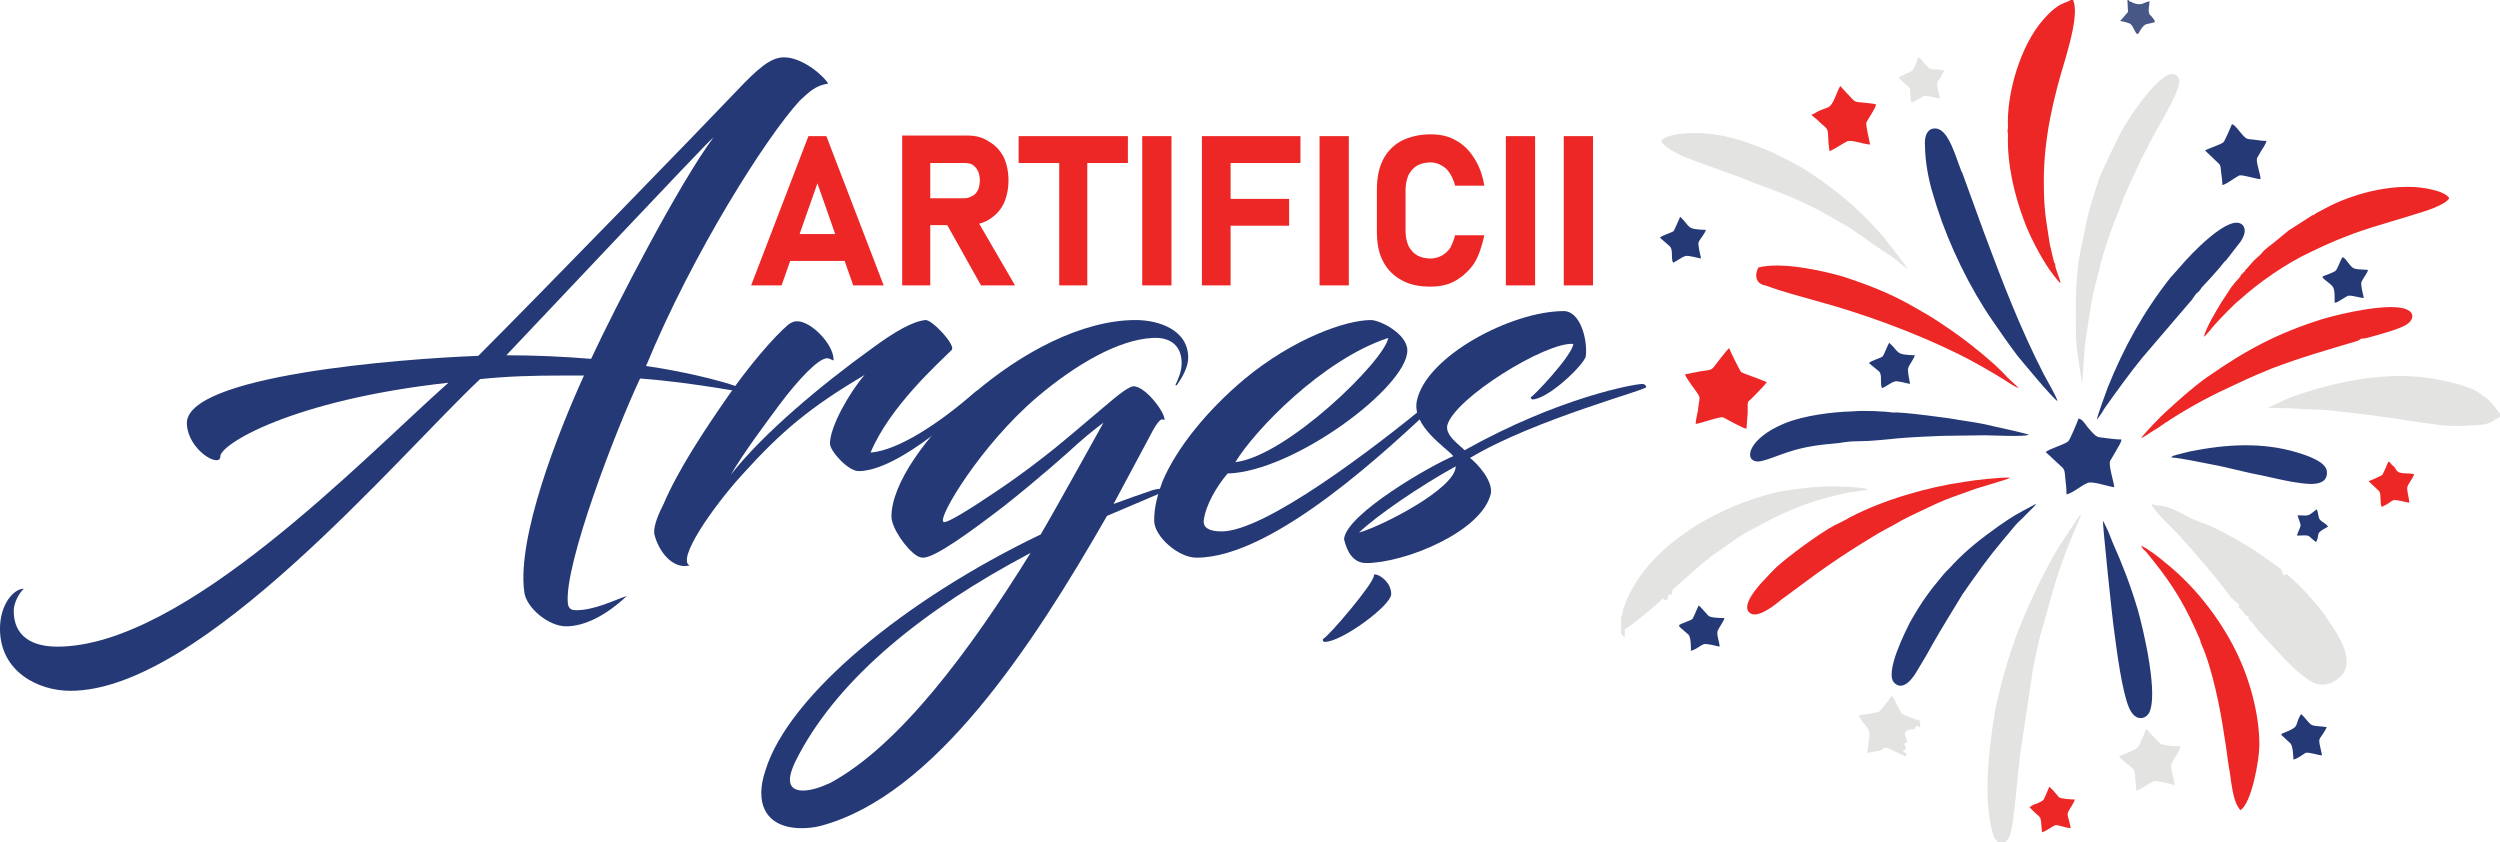 <?xml version="1.0" encoding="utf-8"?>
<!-- Generator: Adobe Illustrator 16.0.0, SVG Export Plug-In . SVG Version: 6.00 Build 0)  -->
<!DOCTYPE svg PUBLIC "-//W3C//DTD SVG 1.1//EN" "http://www.w3.org/Graphics/SVG/1.1/DTD/svg11.dtd">
<svg version="1.1" id="Layer_1" xmlns="http://www.w3.org/2000/svg" xmlns:xlink="http://www.w3.org/1999/xlink" x="0px" y="0px"
	 width="301.453px" height="101.589px" viewBox="246.603 284.318 301.453 101.589"
	 enable-background="new 246.603 284.318 301.453 101.589" xml:space="preserve">
<g id="Layer_x0020_1">
	<path fill="#ED2626" d="M344.087,300.733h2.16l6.911,18h-3.672l-4.319-12.312l-4.32,12.312h-3.672L344.087,300.733z
		 M340.487,312.542h9.504v3.239h-9.504V312.542z M356.687,308.222h6.264c0.36,0,0.648-0.145,0.937-0.288
		c0.287-0.144,0.504-0.433,0.647-0.72c0.145-0.36,0.216-0.721,0.216-1.152l0,0c0-0.432-0.071-0.792-0.216-1.08
		c-0.144-0.359-0.36-0.576-0.647-0.791c-0.217-0.145-0.576-0.217-0.937-0.217h-6.264v-3.313h6.552c1.008,0,1.872,0.217,2.592,0.721
		c0.792,0.432,1.368,1.08,1.8,1.872c0.36,0.792,0.576,1.728,0.576,2.808l0,0c0,1.08-0.216,2.016-0.576,2.809
		c-0.432,0.863-1.008,1.439-1.8,1.943c-0.72,0.432-1.584,0.648-2.592,0.648h-6.552V308.222z M355.391,300.661h3.384v18.072h-3.384
		V300.661z M360.502,310.886l3.601-0.576l4.896,8.424h-4.104L360.502,310.886z M374.326,302.174h3.384v16.56h-3.384V302.174z
		 M369.43,300.733h13.176v3.24H369.43V300.733z M387.861,318.733h-3.527v-18h3.527V318.733z M419.108,318.878
		c-1.368,0-2.52-0.217-3.527-0.793c-0.937-0.504-1.729-1.296-2.232-2.304c-0.504-0.937-0.72-2.159-0.72-3.6v-4.968
		c0-1.368,0.216-2.592,0.72-3.6s1.296-1.801,2.232-2.305c1.008-0.504,2.159-0.791,3.527-0.791c1.152,0,2.16,0.215,3.024,0.719
		c0.936,0.504,1.655,1.225,2.231,2.16c0.576,0.864,1.008,2.016,1.224,3.313l0,0h-3.527l0,0c-0.145-0.576-0.36-1.08-0.648-1.512
		c-0.288-0.433-0.576-0.721-1.008-0.937c-0.359-0.216-0.792-0.36-1.296-0.36c-0.647,0-1.152,0.145-1.584,0.36
		c-0.504,0.288-0.792,0.647-1.08,1.151c-0.216,0.504-0.359,1.152-0.359,1.801v4.968c0,0.72,0.144,1.296,0.359,1.8
		c0.288,0.504,0.576,0.863,1.08,1.152c0.432,0.215,0.937,0.359,1.584,0.359c0.504,0,0.937-0.145,1.368-0.359
		c0.359-0.217,0.72-0.504,1.008-0.937c0.216-0.432,0.432-0.937,0.576-1.512l0,0h3.527l0,0c-0.288,1.296-0.647,2.448-1.224,3.384
		c-0.576,0.863-1.368,1.584-2.231,2.088C421.269,318.661,420.261,318.878,419.108,318.878z M431.708,318.733h-3.528v-18h3.528
		V318.733z M438.691,318.733h-3.527v-18h3.527V318.733z M391.533,300.733h3.456v18h-3.456V300.733z M392.829,308.294h9.216v3.24
		h-9.216V308.294z M392.829,300.733h10.584v3.24h-10.584V300.733z M409.245,318.733h-3.528v-18h3.528V318.733z"/>
	<g id="_2768649274688">
		<path fill="#E3E3E1" d="M507.233,345.3c-0.647,0-0.576-0.071-1.224-0.215c0.288,0.863,2.664,3.023,3.456,3.887
			c0.071,0.072,0.144,0.145,0.144,0.217c0.144,0.144,0.216,0.216,0.36,0.359c1.367,1.512,3.888,4.465,5.039,5.977l0.576,0.791
			c0.145,0.145,0.216,0.217,0.36,0.36l0.504,0.433c0.288,0.144,0.144,0.287,0.072,0.504c0.288,0.072,0.576,0.504,0.72,0.72
			c0.36,0.504,0.504,0.071,0.504,0.504c0.072,0.36,0.072,0.071,0.576,0.72c0.144,0.217,0.359,0.504,0.576,0.792l1.943,2.088
			c1.225,1.296,3.456,3.815,5.04,4.32c1.152,0.36,2.232-0.144,3.023-0.937c0.288-0.359,0.36-0.359,0.505-0.863
			c0.287-0.648,0.144-1.512-0.072-2.232c-0.433-1.296-1.224-2.52-1.872-3.455c-1.008-1.584-2.376-3.097-3.672-4.393l-1.08-1.008
			c-0.072-0.072-0.072-0.072-0.144-0.145l-0.288-0.216l-0.216,0.216c-0.217-0.287-0.145,0-0.288-0.504
			c-0.072-0.216,0.071,0.217-0.072-0.144c-0.072-0.216,0-0.072-0.072-0.144l-2.304-1.656c-2.088-1.44-4.536-2.809-6.84-3.816
			C510.041,346.74,509.249,345.66,507.233,345.3z"/>
		<path fill="#ED2626" d="M494.418,316.142v-0.072c0,0.072-0.072,0-0.072,0c-0.144-0.288-0.504-2.088-0.576-2.304
			c-0.504-3.312-0.72-4.177-0.72-7.704c0-5.039,1.152-9.936,2.592-14.615c0.433-1.584,1.656-5.544,0.937-7.128h-0.288
			c-0.576,0.432-1.368,0.144-3.313,2.376c-2.735,3.096-4.464,8.928-4.247,13.031c-0.072,0.36-0.072,0.36,0,0.793
			c-0.145,3.527,0.792,7.344,1.871,10.223c0.648,1.872,2.017,4.465,3.097,6.048c0.216,0.288,1.08,1.513,1.367,1.656
			C494.994,317.869,494.346,316.573,494.418,316.142z"/>
		<path fill="#253976" d="M478.723,301.958c0,1.728,0.432,4.104,0.936,5.688l0.504,1.656c1.513,4.68,3.96,9.719,6.696,13.68
			c1.296,1.871,1.728,2.52,3.023,4.248c0.72,0.863,4.032,4.896,4.824,5.471c-0.072-0.432-1.296-2.592-1.656-3.239
			c-2.88-5.616-4.968-11.088-7.199-17.063l-2.593-7.128c-0.071-0.144-0.071-0.216-0.144-0.288l-0.792-2.16
			c-0.432-1.08-1.296-3.455-2.808-2.951C478.795,300.157,478.65,301.094,478.723,301.958z"/>
		<path fill="#E3E3E1" d="M487.506,385.907h0.864c0.36-0.432,0.432-0.432,0.648-1.008c0.432-1.368,0.936-7.704,1.151-9.432
			l1.584-10.584c0.36-1.656,0.648-3.313,1.152-4.896c1.224-4.463,1.943-7.199,3.743-11.447c0.217-0.504,0.792-1.728,0.864-2.16
			c-0.144,0.072-0.072,0-0.144,0.072l-2.521,3.816c-0.792,1.295-1.584,2.879-2.304,4.248c-0.36,0.719-0.647,1.439-1.008,2.159
			c-2.016,4.392-2.952,7.416-4.104,12.096c-0.36,1.656-0.217,1.151-0.505,2.808c-0.575,3.889-1.151,9.504,0,13.32
			C487.146,385.619,487.146,385.331,487.506,385.907z"/>
		<path fill="#E3E3E1" d="M446.899,301.31c0.216,0.648,2.016,1.584,2.664,1.872c2.231,0.864,4.464,1.656,6.695,2.448
			c0.505,0.216,1.152,0.432,1.584,0.648c3.528,1.295,4.608,1.655,8.064,3.383c0.504,0.289,1.008,0.576,1.439,0.793
			c0.792,0.504,2.232,1.223,2.88,1.728c6.624,4.68,3.096,1.944,6.408,4.607c-0.145-0.36-2.088-2.88-2.521-3.384
			c-0.359-0.576-0.936-1.08-1.367-1.584c-0.937-1.08-2.593-2.664-3.744-3.6l-0.792-0.648c-1.08-0.863-2.232-1.656-3.384-2.447
			c-1.152-0.793-2.592-1.44-3.816-2.088c-0.863-0.504-2.159-0.937-3.096-1.297c-1.943-0.719-3.815-1.223-6.048-1.367
			C450.571,300.302,447.619,300.374,446.899,301.31z"/>
		<path fill="#E3E3E1" d="M548.056,334.573v-0.36c-1.296-1.584-0.863-1.368-2.52-2.521c-1.368-0.936-4.536-1.584-6.12-1.799
			c-5.399-0.793-11.591,0.504-16.703,2.375l-2.664,1.225c1.008,0.072,2.088,0,3.096,0.072c0.937,0.071,2.017,0.144,3.024,0.144
			c1.944,0.071,8.64,0.936,11.088,1.368l3.6,0.504c1.439,0.144,2.592,0.144,5.256-0.072
			C547.264,335.221,547.264,335.005,548.056,334.573z"/>
		<path fill="#E3E3E1" d="M497.658,330.541c0.144-0.792,0.216-4.248,0.504-5.688c0.288-1.799,0.504-3.527,0.863-5.256
			c0.217-0.863,0.433-1.655,0.648-2.52c0.792-3.455,1.943-6.119,3.168-9.287c0.504-1.225,1.368-2.952,1.943-4.248
			c0.217-0.36,0.36-0.721,0.504-1.008c0.217-0.289,0.36-0.648,0.576-1.08c0.792-1.584,3.456-5.832,3.528-7.272
			c0-0.504-0.288-0.864-0.72-0.936c-1.513-0.216-4.536,4.104-5.4,5.472c-0.216,0.36-0.359,0.648-0.576,0.936
			c-0.432,0.648-1.728,3.457-2.088,4.176c-0.359,0.793-0.647,1.369-0.936,2.16c-1.152,3.6-1.224,3.672-1.944,7.416
			c-0.216,0.864-0.359,1.656-0.504,2.592c-0.359,2.809-0.359,6.12-0.288,8.928C497.01,326.797,497.37,328.597,497.658,330.541z"/>
		<path fill="#ED2626" d="M512.346,324.925c0.287-0.144,1.08-1.224,1.367-1.512c0.433-0.504,2.376-2.52,2.88-2.88
			c2.376-2.16,5.688-4.464,8.64-5.832c2.809-1.368,5.328-2.376,8.28-3.239c1.584-0.504,5.184-1.512,6.624-2.088
			c0.575-0.289,1.439-0.576,1.8-1.152c-0.504-0.936-3.384-1.368-4.68-1.368c-3.313-0.071-7.056,0.937-9.864,2.376l-1.512,0.792
			c-0.36,0.288-0.216,0.144-0.504,0.288l-2.808,1.8l-1.656,1.368c-0.216,0.216-1.152,0.792-1.584,1.367
			c-0.432,0.504-0.72,0.576-1.368,1.369l-0.647,0.719c0,0.072,0,0.072-0.072,0.145s-0.144,0.072-0.216,0.217
			c-0.216,0.144-0.145,0.144-0.288,0.359c-0.36,0.504-0.433,0.432-1.08,1.296c-0.432,0.647-0.72,1.08-1.224,1.872
			C513.785,321.901,512.633,323.772,512.346,324.925z"/>
		<path fill="#ED2626" d="M516.737,382.019c1.368-0.791,2.304-6.119,2.304-7.848c0-3.887-1.224-8.135-2.88-11.447
			c-2.016-4.031-5.04-7.848-8.496-10.584c-0.647-0.576-2.159-1.728-2.88-2.016c0.145,0.36,0.36,0.504,0.648,0.792
			c2.52,3.097,4.104,5.328,5.832,9.144l0.647,1.44c0,0.216,0.072,0.288,0.145,0.504c1.296,2.88,2.304,7.919,2.735,10.943
			c0.288,1.584,0.433,3.24,0.721,4.752c0.144,1.08,0.359,2.952,0.936,3.888L516.737,382.019z"/>
		<path fill="#E3E3E1" d="M442.076,358.836v1.872l0.432,0.504c0.072-1.08-0.145-0.936,0.359-1.225l0.505-0.359
			c1.008-0.792,2.951-2.305,3.743-3.168c0.288,0.072-0.216,0.288,0.576,0.145l0.072-0.504c0.216-0.145,0.288,0,0.432-0.145
			c0.145-0.216,0-0.359,0.072-0.504l2.664-2.376c0.936-0.792,1.8-1.584,2.808-2.231c0.216-0.145,0.504-0.36,0.72-0.504
			c0.504-0.361,1.008-0.721,1.513-1.08c0.504-0.289,1.008-0.648,1.583-0.937c5.688-3.168,8.208-3.743,11.521-4.536
			c0.936-0.216,1.871-0.216,2.808-0.432c-0.432-0.359-4.536-0.432-5.4-0.359c-1.943,0.071-3.312,0.287-5.111,0.575
			c-1.296,0.216-3.24,0.864-4.464,1.296c-5.976,2.232-12.456,6.624-14.544,12.816C442.22,358.044,442.22,358.548,442.076,358.836z"
			/>
		<path fill="#ED2626" d="M504.785,337.165c0.36-0.145,1.44-0.937,1.872-1.152c2.376-1.656,4.968-3.168,7.632-4.464
			c2.448-1.151,3.6-1.728,6.264-2.808c3.601-1.368,6.696-2.232,10.296-3.313c0.216-0.072,0.36-0.216,0.504-0.287
			c0.145,0,0.433,0,0.648-0.072c1.08-0.288,3.743-1.008,4.607-1.512c1.08-0.576,1.08-1.44,0.432-1.801
			c-1.8-1.152-8.352,0.432-10.295,1.008c-5.544,1.729-9.288,3.744-14.04,7.057c-1.8,1.295-3.312,2.664-4.968,4.176
			C507.378,334.284,504.93,336.805,504.785,337.165z"/>
		<path fill="#ED2626" d="M489.019,341.917c-1.152-0.072-4.32,0.287-5.544,0.504c-4.536,0.647-9.72,2.16-13.752,4.248
			c-0.72,0.432-1.368,0.719-1.943,1.008c-1.872,1.008-5.473,3.672-6.984,5.039c-0.504,0.504-1.008,1.008-1.512,1.584
			c-0.72,0.721-2.736,3.023-1.729,3.889c0.937,0.863,3.168-1.009,3.96-1.656c0.217-0.145,0.576-0.432,0.792-0.576
			c3.672-2.736,5.832-4.32,9.864-6.768c1.224-0.792,2.592-1.44,3.815-2.16c0.937-0.504,2.952-1.439,4.032-1.943
			c1.368-0.648,2.952-1.152,4.319-1.656C485.49,342.997,488.514,342.204,489.019,341.917z"/>
		<path fill="#ED2626" d="M458.635,316.573c-0.432,0.792-0.359,1.656,0.36,2.016c0.288,0.145,0.36,0.072,1.08,0.36
			c1.151,0.433,4.248,1.296,5.544,1.655c5.615,1.513,11.879,3.816,16.991,6.336c1.656,0.793,4.032,2.16,5.544,3.097
			c0.432,0.288,1.512,1.008,1.872,1.079l-1.44-1.367c-0.504-0.576-0.936-0.936-1.439-1.439l-1.584-1.369
			c-1.944-1.584-2.809-2.231-4.968-3.672c-1.152-0.791-2.448-1.512-3.601-2.159c-2.52-1.44-5.327-2.521-8.207-3.456
			C466.267,316.933,461.443,315.854,458.635,316.573z"/>
		<path fill="#253976" d="M470.659,337.524c1.583,0,3.312-0.216,4.896-0.359c1.656-0.145,3.456-0.217,5.184-0.289
			c1.656,0,3.456-0.071,5.184-0.071c0.864,0,4.896,0.216,5.328-0.072c-0.36-0.144-3.528-0.864-4.248-1.008
			c-1.368-0.36-2.88-0.576-4.319-0.792c-0.576-0.145-7.056-1.008-7.704-0.863c-1.08-0.145-3.527-0.289-5.04-0.145
			c-2.52,0.072-5.831,0.504-8.136,1.439c-4.392,1.801-5.039,4.536-3.239,4.608c0.72,0,2.735-0.864,3.672-1.152
			c2.231-0.72,3.815-0.864,6.119-1.079C469.146,337.597,469.867,337.524,470.659,337.524z"/>
		<path fill="#253976" d="M499.458,334.933l0.504-0.72c0.216-0.288,0.288-0.504,0.504-0.792c1.224-1.729,3.096-4.32,4.464-5.977
			l5.976-6.983c0.145-0.216,0.36-0.504,0.504-0.72c0.288-0.216,0.504-0.432,0.648-0.721c0.288-0.287,2.088-2.231,2.735-3.096
			c0.072-0.144,0.216-0.144,0.288-0.287l1.729-2.232c0.359-0.576,0.72-1.367,0.216-1.943c-1.512-1.584-6.48,3.744-7.488,4.967
			l-1.224,1.369c-3.24,4.104-5.616,8.424-7.56,13.247C500.538,331.692,499.458,334.501,499.458,334.933z"/>
		<path fill="#253976" d="M492.114,345.085c-0.145,0.071-0.216,0.071-0.433,0.215c-1.871,1.008-2.231,1.152-4.176,2.521
			c-2.016,1.44-3.6,2.664-5.327,4.464c-0.36,0.432-0.792,0.792-1.225,1.296c-1.8,2.16-2.592,3.239-4.031,5.76
			c-0.504,1.008-3.168,6.192-1.872,7.344c1.151,1.08,2.376-0.864,2.735-1.512c0.576-0.937,1.225-2.017,1.8-3.097
			c1.152-2.016,2.448-4.104,3.672-6.119c0.36-0.504,0.721-1.008,1.009-1.439c2.231-3.168,2.808-3.816,5.399-6.912
			c0.36-0.432,0.864-0.792,1.224-1.225l0.937-0.936C491.97,345.229,491.97,345.372,492.114,345.085z"/>
		<path fill="#253976" d="M500.178,347.101c-0.072,0.216,1.152,12.096,1.368,13.391c0.288,2.232,0.936,7.272,1.8,9.217
			c0.792,1.728,1.943,1.224,2.304,0.72c1.368-2.017-0.647-10.44-1.296-12.672c-0.864-2.88-1.8-5.327-3.023-8.063
			C501.042,348.9,500.609,347.892,500.178,347.101z"/>
		<path fill="#253976" d="M508.386,339.469c1.584,0.144,3.384,0.575,4.968,0.864c1.584,0.287,3.168,0.72,4.823,1.08
			c1.584,0.287,3.168,0.719,4.824,1.008c1.152,0.144,4.392,0.936,4.176-1.297c-0.144-1.151-2.376-1.871-3.528-2.231
			c-4.247-1.296-8.64-1.008-12.959-0.144l-1.729,0.432c-0.071,0.072-0.216,0.072-0.287,0.072L508.386,339.469z"/>
		<path fill="#ED2626" d="M449.779,329.461c0.145,0.504,1.368,2.016,1.656,2.521c0.216,0.359,0,0.791-0.072,1.655
			c0,0.288-0.144,0.576-0.144,0.792c-0.072,0.359-0.145,0.648-0.145,1.008c0.648-0.072,2.952-0.936,3.313-0.792
			c0.575,0.288,2.447,1.368,2.808,1.368c0.072-0.648,0.072-1.225,0.144-1.872c0-0.288,0-0.647,0-1.008s0.072-0.433,0.36-0.647
			c0.216-0.217,1.872-1.873,1.944-2.088l-0.36-0.145c-0.432-0.216-2.592-0.936-2.736-1.08c-0.144-0.145-1.367-2.592-1.439-2.88
			c-0.288,0.216-1.656,2.017-1.872,2.304c-0.36,0.432-0.792,0.36-1.656,0.504L449.779,329.461z"/>
		<path fill="#ED2626" d="M465.043,298.142c0.072,0.145,0.216,0.217,0.36,0.36c0.216,0.144,0.287,0.216,0.432,0.36
			c0.072,0.072,0.144,0.144,0.216,0.216l0.648,0.575c0.359,0.36,0.288,0.504,0.359,1.297c0,0.504,0.072,1.008,0.145,1.584
			c0.216,0,1.655-0.937,2.088-1.152c0.504-0.288,2.088,0.359,2.808,0.359c-0.072-0.504-0.576-2.375-0.432-2.663
			c0.216-0.505,1.08-1.656,1.151-2.16c-0.288-0.144-1.655-0.216-2.159-0.288c-0.576-0.072-0.576-0.288-1.368-1.08l-0.792-0.864
			c-0.504,0.864-0.792,2.304-1.512,2.592l-0.576,0.216c-0.288,0.144-0.433,0.144-0.792,0.36c0,0-0.145,0.072-0.216,0.144
			L465.043,298.142z"/>
		<path fill="#E3E3E1" d="M502.122,375.611l1.655,1.368c0.216,0.287,0.145,0.144,0.216,0.504c0.072,0.216,0.072,0.504,0.072,0.72
			c0.072,0.433,0.072,0.937,0.145,1.44c0.359,0,1.728-1.008,2.016-1.08c0.36-0.217,2.088,0.287,2.592,0.432
			c0-0.576-0.576-2.16-0.36-2.592c0.072-0.216,0.433-0.792,0.576-1.008c0.216-0.36,0.433-0.721,0.504-1.08
			c-2.808-0.145-2.231-0.145-3.312-1.225c-0.36-0.359-0.576-0.719-0.864-0.863c-0.072,0.359-0.863,2.16-1.008,2.232
			c-0.072,0.144-0.936,0.504-1.08,0.575l-1.008,0.433C502.122,375.539,502.266,375.468,502.122,375.611z"/>
		<path fill="#253976" d="M512.489,302.462l1.584,1.512c0.36,0.288,0.288,0.648,0.36,1.152c0.071,0.504,0.144,1.008,0.144,1.512
			c0.576-0.145,1.44-0.864,2.016-1.152c0.433-0.144,2.017,0.432,2.593,0.432c0-0.575-0.576-2.088-0.433-2.52l0.576-1.008
			c0.216-0.288,0.504-0.792,0.576-1.08c-0.504,0-1.008-0.072-1.44-0.144c-1.008-0.144-0.863,0.144-1.872-1.08
			c-0.359-0.433-0.575-0.72-0.863-0.792c-0.072,0.216-0.864,2.016-1.008,2.16C514.434,301.741,512.993,302.174,512.489,302.462z"/>
		<path fill="#253976" d="M493.266,338.82l1.944,1.8c0.432,0.36,0.36,0.793,0.432,1.44c0.072,0.575,0.145,1.224,0.145,1.872
			c0.72-0.145,1.8-1.08,2.52-1.368c0.576-0.288,2.521,0.433,3.24,0.504c-0.072-0.72-0.72-2.664-0.504-3.168l0.72-1.224
			c0.216-0.432,0.647-1.008,0.647-1.368c-0.575,0-1.151-0.071-1.728-0.144c-1.296-0.217-1.08,0.144-2.376-1.368
			c-0.432-0.576-0.647-0.937-1.08-1.009c-0.071,0.289-1.008,2.521-1.224,2.736C495.642,337.885,493.842,338.389,493.266,338.82z"/>
		<path fill="#E3E3E1" d="M470.73,370.571c0.504,1.152,1.44,1.512,1.296,2.52l-0.288,2.017l1.584-0.288
			c0.072-0.072,0.072-0.072,0.145-0.072c0.432-0.359,0.504-0.359,1.224,0l1.729,0.792c0.144-0.864,0.071-0.144-0.36-0.647
			c0.144-0.145,0.216-0.145,0.36-0.217c0-0.432-0.072-0.359-0.217-0.647l0.217-0.144c0.071,0,0.071,0,0.071-0.072h0.072
			c0-0.576-0.504-0.792-0.144-1.296c0.504-0.505,0.936,0.071,1.151-0.505l0.072-0.144c0.504,0,0.216,0.072,0.504,0.216
			c0-0.144,0-0.287,0-0.432l-0.072-0.359c0-0.145-0.071-0.145-0.216-0.145c-0.288-0.072-1.8-0.648-1.944-0.792
			c-0.144-0.144-0.432-0.864-0.575-1.008c-0.145-0.36-0.288-0.792-0.576-1.08c0,0,0,0-0.072,0l-1.008,1.296
			c-0.648,0.792-0.288,0.504-1.512,0.792C471.738,370.428,471.163,370.499,470.73,370.571z"/>
		<path fill="#E3E3E1" d="M475.555,293.606c0.072,0.288,0.864,0.864,1.151,1.152c0.288,0.216,0.217,0.288,0.217,0.792
			c0.071,0.36,0.071,0.792,0.144,1.152c0.288-0.072,0.432-0.216,0.72-0.36c0.145-0.072,0.648-0.36,0.721-0.432
			c0.504-0.144,1.512,0.288,2.016,0.288c-0.648-2.808-0.288-1.44,0.504-3.384c-1.8-0.36-1.368,0.288-2.448-0.936
			c-0.216-0.288-0.359-0.504-0.647-0.648c-0.216,0.432-0.504,1.368-0.72,1.584C477.139,292.958,475.843,293.462,475.555,293.606z"/>
		<path fill="#253976" d="M526.673,317.653c0,0.216,0,0.145,0.216,0.359c1.225,1.008,1.225,0.721,1.225,2.809
			c0.287-0.072,0.216,0,0.432-0.145l1.08-0.647c0.359-0.216,1.439,0.216,2.016,0.216c-0.072-0.288-0.432-1.656-0.288-1.943
			c0.145-0.36,0.72-1.08,0.792-1.44c-2.016-0.144-1.656,0.071-2.735-1.296c-0.217-0.217-0.217-0.217-0.36-0.217
			c-0.216,0.289-0.576,1.369-0.792,1.584C528.113,317.149,526.961,317.509,526.673,317.653z"/>
		<path fill="#ED2626" d="M491.322,381.659l0.576,0.576c0.936,0.863,0.72,0.359,0.936,2.447c0.504-0.144,1.368-0.791,1.584-0.863
			c0.288-0.072,1.368,0.359,1.872,0.359c-0.36-1.943-0.648-1.439,0.072-2.592c0.144-0.287,0.359-0.576,0.432-0.863
			c-0.36,0-1.729-0.072-1.944-0.289c-0.288-0.359-0.863-1.08-1.151-1.224c-0.072,0.144-0.576,1.44-0.721,1.584
			c-0.144,0.144-0.647,0.36-0.792,0.433c-0.216,0.072-0.287,0.072-0.432,0.144L491.322,381.659z"/>
		<path fill="#253976" d="M449.06,359.7c0.072,0.144,0,0.072,0.072,0.216l1.079,0.936c0.288,0.288,0.288,1.513,0.288,1.944
			c0.576-0.145,1.152-0.648,1.513-0.792c0.288-0.144,1.584,0.216,1.943,0.288c0-0.576-0.432-1.512-0.216-1.944
			c0.144-0.36,0.792-1.224,0.792-1.512c-0.504,0-1.656,0-1.944-0.288c-0.216-0.216-0.936-1.08-1.151-1.225
			c-0.216,0.361-0.576,1.44-0.792,1.656C450.499,359.124,449.348,359.483,449.06,359.7z"/>
		<path fill="#253976" d="M521.705,372.804c0,0.216-0.072,0,0.072,0.216l1.008,0.937c0.288,0.287,0.359,1.512,0.359,1.943
			c0.288,0,1.152-0.576,1.44-0.792c0.432-0.144,1.512,0.288,2.016,0.288c-0.576-2.592-0.432-1.439,0.576-3.385
			c-0.504-0.144-1.656-0.071-1.944-0.359c-0.359-0.288-0.791-0.936-1.151-1.224c-0.072,0.144,0-0.072-0.145,0.216
			C523.217,371.939,524.081,371.867,521.705,372.804z"/>
		<path fill="#253976" d="M471.955,328.093l1.224,1.008c0.432,0.432,0.072,1.44,0.36,2.016c0.575-0.215,1.008-0.647,1.512-0.791
			c0.288-0.145,1.439,0.216,1.872,0.287c-0.072-0.432-0.36-1.655-0.217-1.943c0.145-0.432,0.648-1.008,0.792-1.512
			c-2.447-0.072-1.8-0.36-3.096-1.512c-0.144,0.215-0.647,1.512-0.792,1.655C473.322,327.517,472.242,327.805,471.955,328.093z"/>
		<path fill="#253976" d="M446.756,312.974l1.151,1.008c0.504,0.432,0.145,1.439,0.433,2.016c0.504-0.216,1.008-0.648,1.439-0.791
			c0.36-0.145,1.512,0.215,1.944,0.287c-0.072-0.432-0.433-1.656-0.288-2.016c0.216-0.432,0.72-0.936,0.864-1.439
			c-2.448-0.072-1.801-0.361-3.097-1.584c-0.144,0.287-0.647,1.512-0.792,1.728C448.123,312.397,447.044,312.686,446.756,312.974z"
			/>
		<path fill="#ED2626" d="M532.217,342.349l1.224,1.152c0.36,0.359,0.072,1.439,0.36,1.943c1.872-0.863,0.647-1.08,3.312-0.504
			c0-0.576-0.359-1.584-0.216-1.943c0.144-0.433,0.72-1.08,0.792-1.513c-0.648-0.144-1.584,0-1.944-0.288
			c-0.287-0.216-0.216-0.359-0.504-0.648c-0.432-0.287-0.288-0.432-0.647-0.575c-0.072,0.216-0.648,1.512-0.72,1.584
			C533.801,341.7,532.36,342.276,532.217,342.349z"/>
		<path fill="#485886" d="M503.273,284.318h-0.144l0.071,1.44l-0.936,1.08c0.216,0.072,1.152,0.216,1.296,0.432
			c0.288,0.288,0.432,0.864,0.72,1.152c0.288-0.144-0.071,0.216,0.288-0.216c0.072-0.144,0.072-0.216,0.145-0.288
			c0.647-0.936,0.647-0.576,1.728-0.936c0-0.288-0.432-0.72-0.647-0.936c-0.217-0.432,0-1.08,0-1.584
			c-0.864,0.216-0.937,0.576-1.944,0.216c-0.072-0.072-0.216-0.072-0.288-0.144C503.201,284.391,503.418,284.534,503.273,284.318z"
			/>
		<path fill="#253976" d="M523.648,346.452c0.072,0.36,0.36,0.936,0.36,1.225c0,0.215-0.36,0.863-0.432,1.224
			c1.8-0.072,1.151-0.072,2.304,0.792c0.576-1.152-0.288-0.936,1.439-1.872c-0.216-0.36-0.647-0.504-0.936-0.792
			s-0.216-0.936-0.432-1.296C524.873,346.524,525.232,346.524,523.648,346.452z"/>
	</g>
	<path fill="#253976" d="M343.007,296.486c1.152-1.08,1.944-1.872,3.456-2.088c-0.36-0.72-2.952-3.168-5.328-3.168
		c-1.584,0-3.096,1.296-5.688,4.032c-3.815,4.032-23.831,24.624-31.175,31.967H304.2c-9.432,0.359-35.351,2.375-35.063,8.207
		c0.144,3.168,3.959,5.328,4.032,3.96c-0.144-1.44,8.568-6.84,27.503-8.928c-10.368,9.216-31.895,31.823-47.158,31.823
		c-3.024,0-5.256-1.225-5.256-4.32c0-0.936,0.648-2.16,1.224-2.664c-1.224,0-2.88,1.872-2.88,4.824c0,5.184,4.607,7.488,8.496,7.488
		c15.767,0,39.455-28.224,49.39-37.583c3.384-0.36,6.552-0.433,9.863-0.433c0.864,0,1.729,0,2.664,0
		c-3.168,6.984-8.063,19.439-7.199,26.063c0.216,1.944,2.951,4.176,5.04,4.176c2.231,0,4.823-1.296,7.344-3.672
		c-1.656,0.576-3.96,1.728-6.12,1.728c-0.432,0-0.937-0.071-1.008-0.863c-0.433-4.68,5.76-20.808,8.711-27.071h0.072
		c6.696,0.504,13.176,1.872,13.176,1.728c-1.152-1.008-7.848-2.592-12.527-3.239C330.119,314.845,338.976,300.878,343.007,296.486z
		 M332.64,300.878c-4.176,5.615-11.808,20.375-14.76,26.711c-3.456-0.288-6.912-0.432-10.224-0.432
		C331.127,302.317,331.848,301.598,332.64,300.878z"/>
	<path id="_x31_" fill="#253976" d="M334.367,332.125c-2.808,4.032-6.048,8.928-7.775,13.031c-0.864,1.656-1.225,2.952-1.08,3.601
		c0.504,2.016,2.16,4.247,4.248,3.743c-1.584-0.72,2.735-6.983,6.336-10.943c4.823-5.328,8.207-8.136,14.759-12.024
		c-1.872,2.16-4.176,6.265-4.176,8.28c0,0.864,2.16,3.312,3.456,3.312c4.896,0,13.464-7.92,14.76-9.647
		c-0.072-0.144-0.504-0.071-0.576,0c-4.464,3.888-9.359,7.128-12.743,7.416c2.304-5.544,8.207-10.8,9.791-12.384
		c0.504-0.576-2.376-3.672-3.168-3.6c-1.512,0.145-3.672,1.367-6.407,3.384c-6.12,4.392-13.248,10.368-17.063,15.264
		c1.512-2.593,4.031-5.976,5.903-8.496c2.16-2.88,4.68-5.616,5.76-5.544c0.504,0.072,0.721,0.432,0.721,0.145
		c0-1.801-2.664-4.607-4.393-4.607c-0.288,0-0.576,0.071-1.008,0.359C339.983,324.853,336.888,328.453,334.367,332.125z"/>
	<path id="_x32_" fill="#253976" d="M385.197,337.021c1.225-2.447,1.584-2.232,1.801-2.016c0.287-0.792-2.664-4.68-4.032-4.032
		c-1.224,0.576-2.304,1.656-7.2,5.76c-2.376,2.017-5.688,4.608-9.144,6.912c-3.096,2.088-5.976,3.888-6.264,3.6
		c-0.72-0.504,4.536-9.288,11.304-15.048c4.68-3.959,9.792-6.911,13.896-7.127c2.16-0.145,3.528,0.936,3.528,3.023
		c0,1.08-0.433,1.944-0.721,2.592c-0.071,0.072,0,0.145,0.145,0.072c0.647-0.936,1.367-2.16,1.367-3.313
		c0-3.383-3.6-4.535-6.335-4.535c-13.032,0-29.447,15.911-29.447,23.688c0,1.367,1.8,3.959,3.096,4.752
		c0.216,0.144,0.576,0.215,0.72,0.215c1.44,0,5.688-3.096,9.72-6.191c4.032-3.168,7.92-6.623,9-7.631
		c1.368-1.225,3.096-2.521,3.024-2.449c0,0-5.977,10.801-7.561,13.465c-16.343,7.848-30.383,19.367-33.19,28.438
		c-0.36,1.08-0.504,1.944-0.504,2.735c0,3.024,2.16,4.248,4.823,4.248c0.792,0,1.584-0.072,2.376-0.287
		c13.68-3.672,25.415-21.527,34.487-37.367c2.231-0.936,4.536-1.943,6.768-2.88c1.008-0.36-0.144-0.576-1.296-0.216
		c-1.512,0.504-3.096,1.08-4.68,1.656L385.197,337.021z M346.751,378.707c-1.08,0.504-2.304,0.937-3.312,0.937
		c-0.937,0-1.584-0.36-1.584-1.297c0-0.719,0.359-1.728,1.151-3.168c4.968-9.215,14.903-17.351,27.863-24.19
		C363.599,362.724,355.103,374.171,346.751,378.707z"/>
	<path id="_x33_" fill="#253976" d="M394.629,341.413c7.992-0.217,21.672-10.44,21.672-14.832c0-2.016-3.313-3.672-4.392-3.672
		c-3.024,0-9.36,2.232-15.264,7.128c-4.536,3.815-8.136,8.279-9.864,12.312c-0.576,1.584-1.008,3.023-1.008,4.752
		c0,1.871,2.88,4.463,5.112,4.463c9.432,0,23.615-13.607,28.942-18.574c0.217-0.217-0.288-0.576-0.504-0.433
		c-7.199,5.976-20.231,15.84-25.415,15.84c-1.584,0-2.231-0.505-2.16-1.296C391.966,345.229,393.333,342.925,394.629,341.413z
		 M413.997,325.069c-0.433,2.735-12.24,14.256-18.432,14.975C397.869,336.229,406.077,327.661,413.997,325.069z"/>
	<path id="_x34_" fill="#253976" d="M436.315,325.789c-0.144,1.44-4.896,6.407-5.111,6.407c-0.072,0,0.072,0.289,0.144,0.289
		c1.944,0,6.408-4.32,6.48-5.256c0.216-2.088-0.721-5.4-2.664-5.4c-6.264,0-16.56,5.4-17.712,10.8
		c-0.647,3.096,3.601,5.688,4.393,6.696c-2.521,1.008-12.96,6.982-13.176,10.007c0.36,1.584,1.151,2.88,2.664,2.88
		c4.68,0,14.039-3.815,15.047-8.424c0.217-1.512-1.584-3.527-2.52-4.248c7.775-4.68,21.888-8.352,21.239-8.567
		c0-0.216-0.288-0.36-0.432-0.36c-0.937,0-10.008,1.584-21.456,7.992c-0.647-0.648-2.376-1.8-2.088-3.023
		C422.061,332.269,433.076,325.501,436.315,325.789z M422.133,340.548c0,2.664-8.856,7.2-11.664,7.992
		C412.557,346.524,417.813,342.925,422.133,340.548z"/>
	<path fill="#253976" d="M412.269,353.724c0,0.937-5.472,7.344-6.12,7.633c-0.071,0.144-0.071,0.359,0.217,0.359
		c2.016,0,7.991-4.393,7.991-5.76c0-1.439-1.439-2.376-1.943-2.376C412.341,353.58,412.269,353.58,412.269,353.724z"/>
</g>
</svg>
